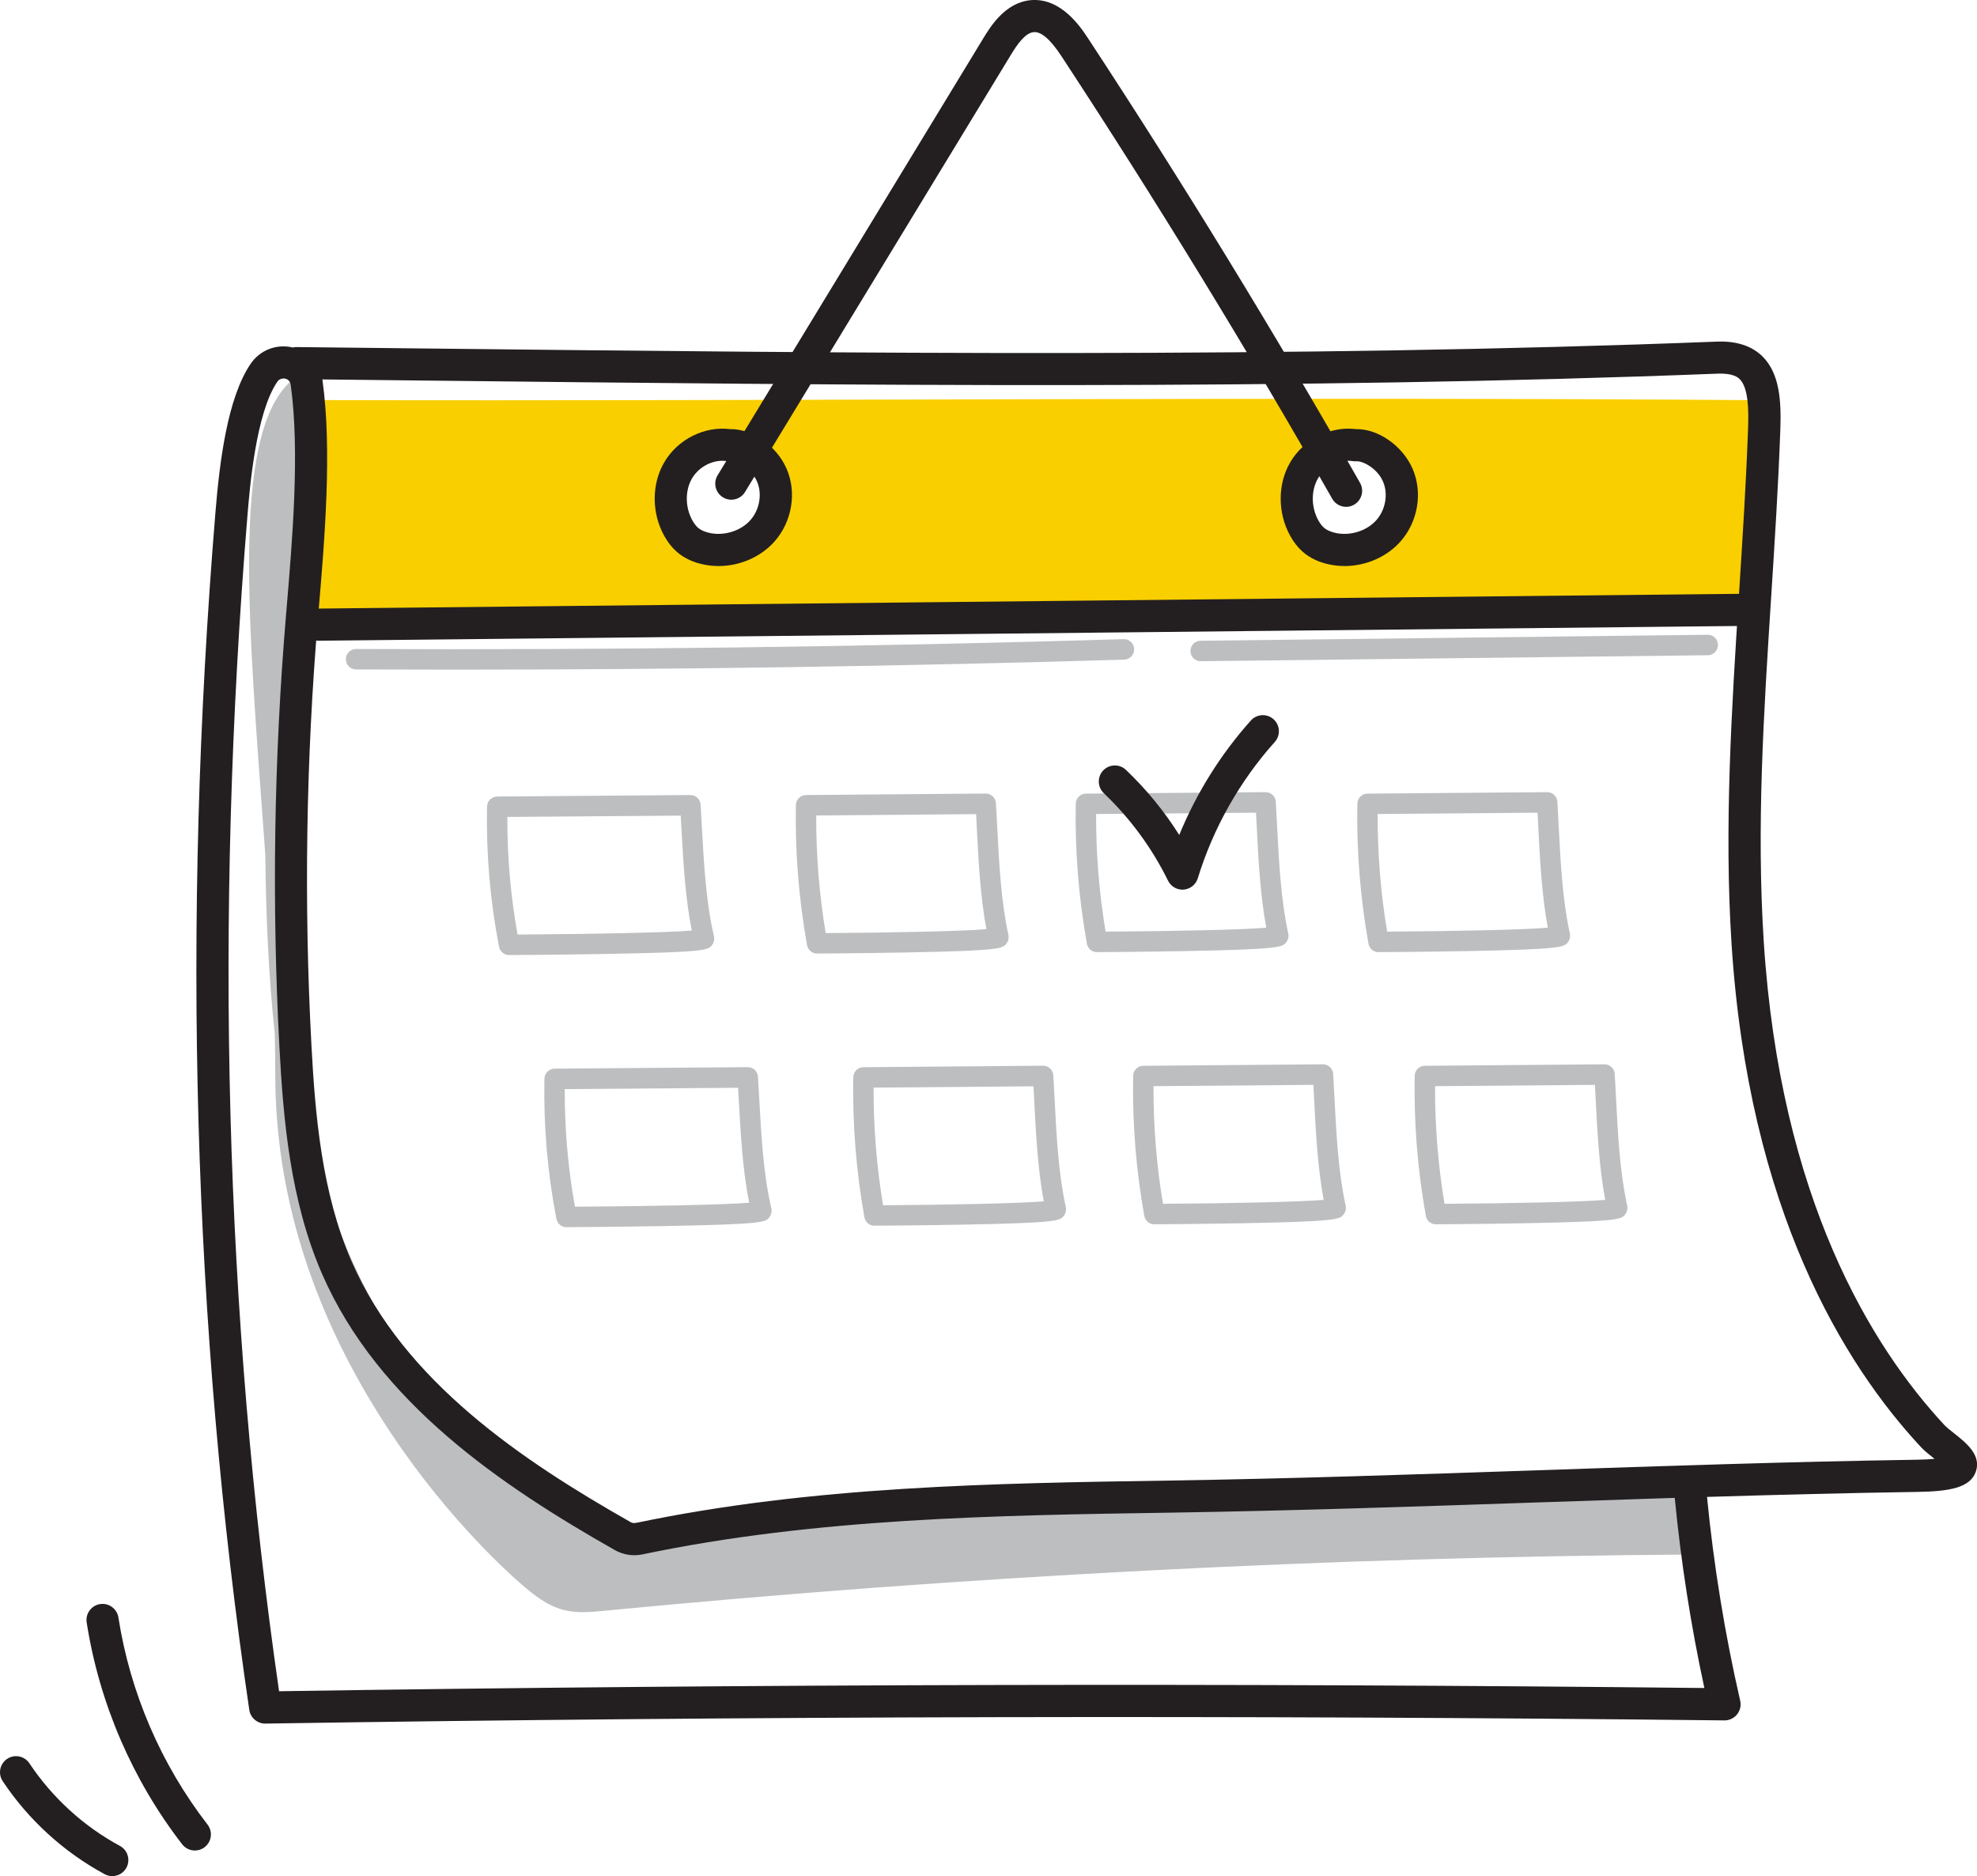 <svg xmlns="http://www.w3.org/2000/svg" id="Camada_2" data-name="Camada 2" viewBox="0 0 478.54 454.07"><defs><style>      .cls-1 {        fill: #f9cf00;      }      .cls-1, .cls-2, .cls-3 {        stroke-width: 0px;      }      .cls-2 {        fill: #231f20;      }      .cls-3 {        fill: #bcbec0;      }    </style></defs><g id="Layer_1" data-name="Layer 1"><g><path class="cls-1" d="M426.84,96.86c-117.96-.88-235.94.26-349.51-.03,1.49,17.97.95,36.1-1.61,53.95,115.79-.68,231.58-1.37,347.36-2.05,5.17-16.7,6.47-34.6,3.76-51.87ZM186.03,126.31c-.39.91-.33.77.17-.43-.26.62-.52,1.24-.78,1.86-.4.8-.98,1.54-1.57,2.22-1.3,1.49-3.13,2.41-5.02,2.9-2.3.6-4.49.14-6.23-.95-1.88-.2-3.68-.95-4.88-2.38-3.05-3.6-4.48-8.23-2.76-12.81,1.5-3.99,4.51-7.44,8.84-8.38,4.79-1.05,9.26,1.12,11.65,5.35.49.87.88,1.93,1.14,2.88.23,2.36.33,2.9.28,1.64-.05-.74,0-.71.14.09.92,2.62.08,5.61-.97,8.01ZM335.45,128.39c-1.1,1.22-2.37,2.3-3.85,3.01-2.78,4.1-8.6,5-12.84,2.74-4.07-2.17-7.47-6.16-7.5-10.99-.03-4.01,1.67-7.62,4.75-10.17,3.64-3.02,8.04-4.87,12.73-2.89,1.89.8,3.46,1.95,4.93,3.29,2.73,1.34,4.7,4.09,4.67,7.29-.04,3.11-.76,5.38-2.89,7.73Z"></path><path class="cls-3" d="M123.22,231.14c-1.19,0-2.2-.84-2.43-2.01-2.16-11.16-3.13-22.57-2.9-33.93.03-1.34,1.12-2.41,2.46-2.42l46.74-.36h.02c1.3,0,2.39,1.01,2.47,2.32.12,1.87.22,3.78.33,5.71.49,8.85.99,18,2.91,26.14.17.73-.01,1.55-.47,2.14-.95,1.22-1.34,1.72-25.86,2.15-11.55.21-23.13.26-23.25.26h-.01ZM167.98,227.69s0,.04.01.06c0-.02,0-.04-.01-.06ZM122.81,197.71c-.05,9.53.78,19.09,2.47,28.47,17.31-.1,35.91-.45,42.17-.96-1.57-7.88-2.04-16.31-2.49-24.49-.06-1.12-.12-2.23-.19-3.33l-41.96.32Z"></path><path class="cls-3" d="M197.79,230.79c-1.2,0-2.22-.86-2.44-2.04-2-11.14-2.91-22.55-2.7-33.9.03-1.34,1.11-2.42,2.45-2.43l43.48-.36c1.29-.01,2.41,1.01,2.49,2.33.11,1.87.21,3.78.31,5.71.45,8.86.92,18.01,2.71,26.17.16.73-.03,1.54-.49,2.12-.92,1.17-1.35,1.7-24.2,2.13-10.74.2-21.49.26-21.6.26h-.01ZM239.26,227.3s0,.04.01.06c0-.02,0-.04-.01-.06ZM197.57,197.36c-.04,9.53.73,19.09,2.29,28.47,15.92-.1,33-.44,38.9-.95-1.47-7.89-1.9-16.33-2.32-24.52-.06-1.12-.11-2.23-.17-3.32l-38.7.32Z"></path><path class="cls-3" d="M265.53,230.45c-1.2,0-2.22-.86-2.44-2.04-2-11.14-2.91-22.55-2.7-33.9.03-1.34,1.11-2.42,2.45-2.43l43.48-.36c1.31,0,2.41,1.01,2.49,2.33.11,1.87.21,3.78.31,5.71.45,8.86.92,18.01,2.71,26.17.16.73-.03,1.54-.49,2.12-.92,1.17-1.35,1.7-24.2,2.13-10.74.2-21.49.26-21.6.26h-.01ZM307,226.96s0,.04.01.06c0-.02,0-.04-.01-.06ZM265.32,197.01c-.04,9.53.73,19.09,2.29,28.47,15.92-.1,33-.44,38.9-.95-1.47-7.89-1.9-16.33-2.32-24.52-.06-1.12-.11-2.23-.17-3.32l-38.7.32Z"></path><path class="cls-3" d="M333.69,230.45c-1.2,0-2.22-.86-2.44-2.04-2-11.14-2.91-22.55-2.7-33.9.03-1.34,1.11-2.42,2.45-2.43l43.48-.36c1.33,0,2.41,1.01,2.49,2.33.11,1.87.21,3.78.31,5.71.45,8.86.92,18.01,2.71,26.17.16.73-.03,1.54-.49,2.12-.92,1.17-1.35,1.7-24.2,2.13-10.74.2-21.49.26-21.6.26h-.01ZM375.15,226.96s0,.04.01.06c0-.02,0-.04-.01-.06ZM333.47,197.01c-.04,9.53.73,19.09,2.29,28.47,15.92-.1,33-.44,38.9-.95-1.47-7.89-1.9-16.33-2.32-24.52-.06-1.12-.11-2.23-.17-3.32l-38.7.32Z"></path><path class="cls-3" d="M137.11,297.01c-1.19,0-2.2-.84-2.43-2.01-2.16-11.16-3.13-22.57-2.9-33.93.03-1.34,1.12-2.41,2.46-2.43l46.74-.36h.02c1.3,0,2.39,1.01,2.47,2.32.12,1.87.22,3.78.33,5.71.49,8.85.99,18,2.91,26.14.17.73-.01,1.55-.47,2.14-.95,1.22-1.34,1.72-25.86,2.15-11.55.21-23.13.26-23.25.26h-.01ZM181.87,293.56s0,.04.01.06c0-.02,0-.04-.01-.06ZM136.7,263.58c-.05,9.53.78,19.09,2.47,28.47,17.31-.1,35.91-.45,42.17-.96-1.57-7.88-2.04-16.31-2.49-24.49-.06-1.12-.12-2.23-.19-3.33l-41.96.32Z"></path><path class="cls-3" d="M211.68,296.66c-1.2,0-2.22-.86-2.44-2.04-2-11.14-2.91-22.55-2.7-33.9.03-1.34,1.11-2.42,2.45-2.43l43.48-.36h.02c1.31,0,2.39,1.02,2.47,2.33.11,1.87.21,3.78.31,5.71.45,8.86.92,18.01,2.71,26.17.16.73-.03,1.54-.49,2.12-.92,1.17-1.35,1.7-24.2,2.13-10.74.2-21.49.26-21.6.26h-.01ZM253.15,293.17s0,.04.01.06c0-.02,0-.04-.01-.06ZM211.46,263.23c-.04,9.53.73,19.09,2.29,28.47,15.92-.1,33-.44,38.9-.95-1.47-7.89-1.9-16.33-2.32-24.52-.06-1.12-.11-2.23-.17-3.32l-38.7.32Z"></path><path class="cls-3" d="M279.42,296.32c-1.2,0-2.22-.86-2.44-2.04-2-11.14-2.91-22.55-2.7-33.9.03-1.34,1.11-2.42,2.45-2.43l43.48-.36c1.3,0,2.41,1.01,2.49,2.33.11,1.87.21,3.78.31,5.71.45,8.86.92,18.01,2.71,26.17.16.73-.03,1.54-.49,2.12-.92,1.17-1.35,1.7-24.2,2.13-10.74.2-21.49.26-21.6.26h-.01ZM320.89,292.83s0,.04.01.06c0-.02,0-.04-.01-.06ZM279.21,262.88c-.04,9.53.73,19.09,2.29,28.47,15.92-.1,33-.44,38.9-.95-1.47-7.89-1.9-16.33-2.32-24.52-.06-1.12-.11-2.23-.17-3.32l-38.7.32Z"></path><path class="cls-3" d="M347.57,296.32c-1.2,0-2.22-.86-2.44-2.04-2-11.14-2.91-22.55-2.7-33.9.03-1.34,1.11-2.42,2.45-2.43l43.48-.36c1.32,0,2.41,1.01,2.49,2.33.11,1.87.21,3.78.31,5.71.45,8.86.92,18.01,2.71,26.17.16.73-.03,1.54-.49,2.12-.92,1.17-1.35,1.7-24.2,2.13-10.74.2-21.49.26-21.6.26h-.01ZM389.04,292.83s0,.04.01.06c0-.02,0-.04-.01-.06ZM347.36,262.88c-.04,9.53.73,19.09,2.29,28.47,15.92-.1,33-.44,38.9-.95-1.47-7.89-1.9-16.33-2.32-24.52-.06-1.12-.11-2.23-.17-3.32l-38.7.32Z"></path><g><path class="cls-3" d="M74.21,92.58c-22.29,12.32-5.11,101.43-5.11,167.49s46.89,111.28,58.99,121.72c2.66,2.29,5.51,4.56,8.91,5.45,2.85.75,5.85.46,8.78.18,87.55-8.47,175.48-13.03,263.44-13.66-1.08-4.61-2.17-9.21-8.69-14.55-83.35-.51-166.73,4.02-251,12.27-15.8-7.37-59.28-26.94-75.42-91.22-14.98-59.62-3.39-163.54.11-187.69Z"></path><path class="cls-3" d="M141.16,390.19c-1.58,0-3.19-.14-4.78-.56-3.95-1.03-7.18-3.62-9.9-5.97-4.48-3.87-20.22-18.24-34.51-40.9-16.81-26.66-25.34-54.48-25.34-82.69,0-3.23-.04-6.52-.12-9.85-1.47-13.72-2.15-28.46-2.29-43.31-.3-4.23-.61-8.45-.92-12.64-3.74-50.79-6.97-94.65,9.71-103.87.82-.45,1.83-.4,2.6.13.77.53,1.18,1.46,1.04,2.39-3.03,20.9-7.89,67.75-7.51,113.46,1.05,14.74,1.99,29.57,2.31,43.66,1.16,10.66,2.8,20.68,5.05,29.61,15.66,62.33,57.62,81.91,73.45,89.29,89.1-8.71,171.07-12.7,250.59-12.22.57,0,1.11.2,1.55.56,7.18,5.86,8.43,11.19,9.54,15.9.17.73,0,1.5-.46,2.1-.47.59-1.17.94-1.93.95-87.53.62-176.09,5.22-263.22,13.64-1.54.15-3.18.31-4.87.31ZM76.95,297.92c4.09,14.3,10.5,28.4,19.2,42.2,13.93,22.08,29.21,36.04,33.56,39.79,2.4,2.07,4.99,4.16,7.92,4.93,2.44.64,5.23.37,7.92.11,86.23-8.34,173.86-12.93,260.5-13.64-.92-3.15-2.4-6.16-6.42-9.63-79.27-.45-161,3.57-249.86,12.27-.44.04-.89-.03-1.29-.22l-.59-.27c-14.86-6.92-52.02-24.24-70.94-75.54ZM70.74,99.78c-5.46,9.84-6.06,30.5-5.02,54.56,1.33-21.82,3.32-41.19,5.02-54.56Z"></path></g><path class="cls-3" d="M110.3,162.07c-8.05,0-16.09-.02-24.12-.05-1.37,0-2.47-1.12-2.46-2.49,0-1.36,1.11-2.46,2.47-2.46h.01c61.65.28,124.16-.52,185.78-2.38,1.34-.05,2.51,1.03,2.55,2.4.04,1.37-1.03,2.51-2.4,2.55-53.65,1.62-107.98,2.43-161.83,2.43Z"></path><path class="cls-3" d="M290.62,160.03c-1.35,0-2.46-1.09-2.47-2.45-.02-1.37,1.08-2.49,2.45-2.5l122.73-1.45c1.38-.02,2.49,1.08,2.5,2.45.02,1.37-1.08,2.49-2.45,2.5l-122.73,1.45h-.03Z"></path><path class="cls-2" d="M64.19,417.15c-1.93,0-3.57-1.41-3.85-3.32-13.64-92.56-16.4-190.04-8.2-289.74,1.02-12.42,2.91-27.73,8.5-36,2.25-3.34,6.24-4.91,10.15-4,.02,0,.04,0,.06.01.3-.07.6-.11.93-.1,10.21.11,20.49.22,30.81.34,103.75,1.15,211.03,2.33,312.93-1.66,4.79-.19,8.53,1.03,11.13,3.62,4.17,4.16,4.52,10.9,4.29,17.57-.49,13.57-1.36,27.22-2.21,40.43-1.85,28.78-3.59,55.97-1.8,83.7,4.01,62.09,26.01,97.87,43.77,116.95.45.48,1.36,1.2,2.24,1.9,2.98,2.36,6.69,5.29,5.33,9.29-1.34,3.96-6.42,4.82-14.17,4.94-17.02.26-34.05.7-50.91,1.21,1.62,16.56,4.31,33.14,8.03,49.33.27,1.16-.01,2.38-.76,3.31-.75.93-1.88,1.47-3.07,1.45-117.06-1.3-235.86-1.04-353.11.77-.02,0-.04,0-.06,0ZM68.59,91.61c-.44,0-1.04.15-1.5.83-5.16,7.64-6.63,25.55-7.19,32.29-8.05,97.9-5.48,193.63,7.65,284.59,114.57-1.75,230.6-2.01,345-.78-3.28-15.15-5.68-30.6-7.17-46.02-11.03.35-21.98.72-32.79,1.09-29.32,1-59.64,2.03-89.41,2.49-42.18.65-85.8,1.32-127.67,10.1-2.28.48-4.65.11-6.66-1.03-27.42-15.55-57.27-35.65-70.87-66.8-7.77-17.81-9.42-37.67-10.34-54.89-1.87-34.77-1.33-69.99,1.6-104.68l.1-1.2c1.45-17.13,3.26-38.46,1.02-54.5-.14-1.03-.89-1.36-1.32-1.46-.11-.03-.27-.05-.45-.05ZM78.03,91.84c.01.07.02.13.03.2,2.36,16.9.51,38.71-.98,56.23l-.1,1.2c-2.91,34.34-3.44,69.2-1.59,103.6.89,16.54,2.45,35.57,9.71,52.2,12.68,29.06,41.28,48.22,67.58,63.14.36.21.8.27,1.23.18,42.6-8.93,86.6-9.61,129.14-10.26,29.69-.46,59.98-1.49,89.26-2.49,29.87-1.02,60.76-2.07,91.64-2.55,1.82-.03,3.24-.11,4.32-.21-.07-.05-.13-.1-.19-.15-1.16-.92-2.26-1.79-3.11-2.7-18.62-20-41.68-57.36-45.84-121.74-1.82-28.23.02-56.93,1.8-84.7.84-13.15,1.72-26.75,2.2-40.21.16-4.4.07-9.72-2-11.79-.37-.37-1.51-1.5-5.33-1.36-102.09,4-209.47,2.82-313.32,1.67-8.19-.09-16.34-.18-24.46-.27Z"></path><path class="cls-2" d="M77.13,155.07c-2.13,0-3.87-1.71-3.89-3.85-.02-2.15,1.7-3.91,3.85-3.93l345.88-3.59s.03,0,.04,0c2.13,0,3.87,1.71,3.89,3.85.02,2.15-1.7,3.91-3.85,3.93l-345.88,3.59s-.03,0-.04,0Z"></path><path class="cls-2" d="M173.9,136.99c-1.07,0-2.14-.09-3.2-.29-2.75-.5-5.06-1.56-6.87-3.14-1.17-1.02-2.17-2.29-3.05-3.87-3.08-5.55-3.08-12.55.02-17.83,3.24-5.53,9.73-8.78,15.9-8,5.31-.12,11.24,3.98,13.68,9.54,2.53,5.76,1.35,12.86-2.92,17.67-3.34,3.76-8.42,5.93-13.55,5.93ZM174.83,111.52c-2.85,0-5.81,1.68-7.33,4.27-1.7,2.91-1.67,6.97.07,10.12.43.77.89,1.38,1.36,1.79.73.64,1.83,1.11,3.15,1.35,3.47.63,7.3-.63,9.54-3.15,2.26-2.54,2.92-6.4,1.61-9.38-1.36-3.11-4.78-5-6.47-4.88-.29.02-.58,0-.87-.04-.35-.06-.71-.08-1.07-.08Z"></path><path class="cls-2" d="M325.42,136.99c-1.07,0-2.14-.09-3.2-.29-2.75-.5-5.06-1.56-6.87-3.14-1.17-1.02-2.17-2.29-3.05-3.87-3.08-5.55-3.08-12.55.02-17.83,3.24-5.53,9.73-8.78,15.9-8,5.3-.12,11.24,3.98,13.68,9.54,2.53,5.76,1.35,12.86-2.92,17.67-3.34,3.76-8.42,5.93-13.55,5.93ZM326.35,111.52c-2.85,0-5.81,1.68-7.33,4.27-1.7,2.91-1.67,6.97.07,10.12.43.77.89,1.38,1.36,1.79.74.64,1.83,1.11,3.15,1.35,3.47.63,7.3-.63,9.54-3.15,2.26-2.54,2.92-6.4,1.61-9.38-1.36-3.11-4.79-4.99-6.47-4.88-.29.02-.58,0-.87-.04-.35-.06-.71-.08-1.07-.08Z"></path><path class="cls-2" d="M325.84,122.67c-1.35,0-2.67-.71-3.38-1.97-20.61-36.21-42.66-72.24-65.52-107.08-2.69-4.09-4.89-6.01-6.74-5.84-2.02.18-3.94,2.9-5.54,5.54l-64.32,105.75c-1.12,1.84-3.51,2.42-5.34,1.3-1.84-1.12-2.42-3.51-1.3-5.34L238,9.29c1.72-2.82,5.29-8.69,11.49-9.25,7.38-.66,12.14,6.59,13.93,9.32,22.95,34.97,45.09,71.14,65.78,107.5,1.06,1.87.41,4.24-1.46,5.3-.61.35-1.27.51-1.92.51Z"></path><path class="cls-2" d="M286.22,215.32c-1.47,0-2.83-.83-3.49-2.17-3.91-7.95-9.15-15.07-15.56-21.19-1.55-1.48-1.61-3.94-.13-5.5,1.48-1.55,3.94-1.61,5.5-.13,4.95,4.72,9.27,10,12.9,15.75,4.16-10.12,10.06-19.58,17.34-27.7,1.43-1.6,3.89-1.73,5.49-.3,1.6,1.43,1.73,3.89.3,5.49-8.47,9.45-14.92,20.86-18.64,33-.47,1.52-1.82,2.61-3.41,2.74-.1,0-.21.01-.31.01Z"></path><path class="cls-2" d="M47.17,447.87c-1.16,0-2.31-.52-3.08-1.51-12.07-15.62-20.06-34.18-23.11-53.69-.33-2.12,1.12-4.11,3.24-4.44,2.12-.33,4.11,1.12,4.44,3.24,2.84,18.21,10.31,35.55,21.58,50.13,1.31,1.7,1,4.14-.7,5.46-.71.55-1.55.81-2.38.81Z"></path><path class="cls-2" d="M27.18,454.07c-.62,0-1.26-.15-1.85-.47-9.91-5.36-18.44-13.14-24.68-22.52-1.19-1.79-.7-4.2,1.08-5.39,1.79-1.19,4.2-.71,5.39,1.08,5.54,8.32,13.11,15.23,21.91,19.99,1.89,1.02,2.59,3.38,1.57,5.27-.7,1.3-2.04,2.04-3.43,2.04Z"></path></g></g></svg>